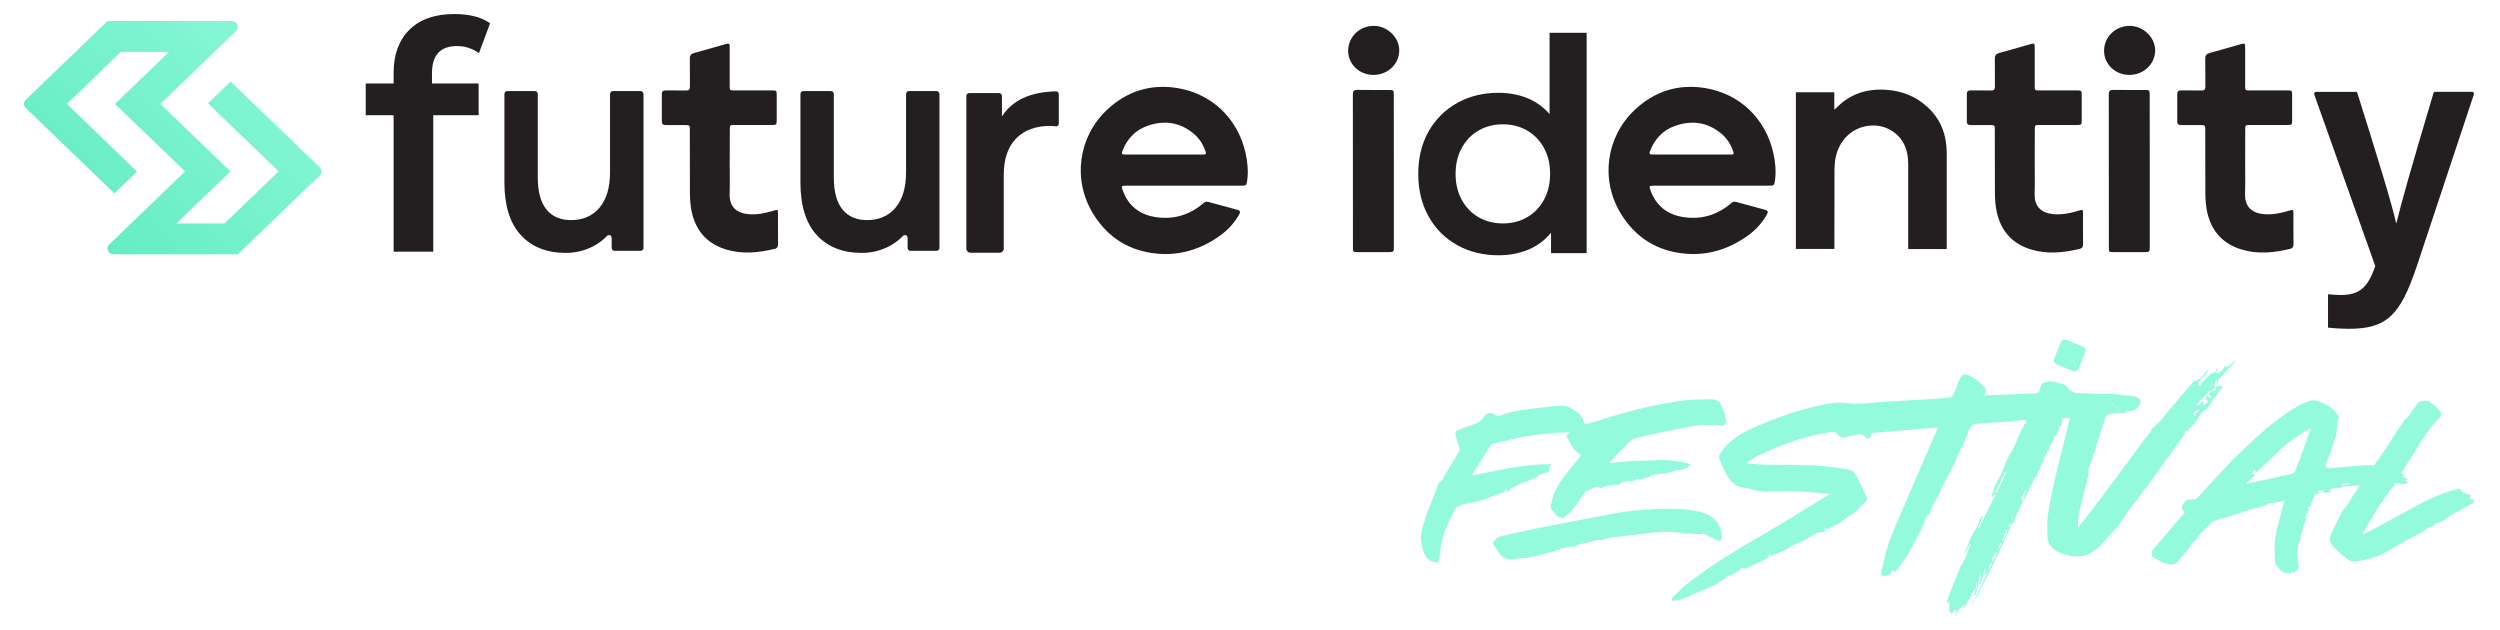 <?xml version="1.0" encoding="UTF-8"?>
<!-- Generator: Adobe Illustrator 27.0.0, SVG Export Plug-In . SVG Version: 6.00 Build 0)  -->
<svg xmlns="http://www.w3.org/2000/svg" xmlns:xlink="http://www.w3.org/1999/xlink" version="1.1" id="Layer_1" x="0px" y="0px" viewBox="0 0 2920.3 736.2" style="enable-background:new 0 0 2920.3 736.2;" xml:space="preserve">
<style type="text/css">
	.st0{fill:#383838;}
	.st1{enable-background:new    ;}
	.st2{fill:url(#SVGID_1_);}
	.st3{fill:#93FADC;}
	.st4{fill:#231F20;}
	.st5{fill:url(#SVGID_00000103265857354755867200000006335084409950524050_);}
</style>
<g>
	<g>
		<g>
			<path class="st3" d="M2875.7,574.6c3.9,1.4,7.3,2.7,10.8,4c-0.9,1.9-1.5,3.1-2.2,4.6c1.7,0.1,3,0.2,4.5,0.3     c0.3,1.2,0.5,2.3,0.9,3.6c-8.4,4.6-16.8,9.2-25.1,13.8c-0.7,0.4-1.3,0.7-1.9,1.1c-3.1,2.2-5.9,4.6-9.2,6.4     c-2.3,1.3-5.2,1.6-7.7,2.7c-1.1,0.5-1.7,1.8-2.6,2.7c-0.2,0.2-0.3,0.5-0.5,0.6c-6.8,0.8-11.1,6.2-16.9,9.1     c-13.2,6.4-25.6,14.2-38.5,21.3c-10.5,5.8-21.8,8.8-33.7,10.9c-6,1.1-9.8-1.2-13.5-4c-5.6-4.3-10.7-9.2-15.5-14.4     c-3.8-4.2-3.6-9.5-1.2-14.3c5.5-10.9,9.5-22.6,17.7-32.1c3.4-4,5.5-9.1,8.5-13.5c2.2-3.3,4.8-6.4,6.9-10.5     c-7.4,0.5-14.8,1.1-22.2,1.6c0,0.2,0,0.5,0,0.7c0.8,0.2,1.6,0.3,2.4,0.5c0,0.2,0,0.4-0.1,0.7c-2.9-0.2-5.8-0.9-8.7-0.5     c-2.9,0.4-5.7,1.9-8.5,3.4c1.3,0,2.6,0,4,0c0,0.4,0.1,0.9,0.1,1.3c-3.2,0.4-6.4,0.8-10.2,1.2c0.7-1.4,1-2.1,1.9-3.8     c-1.6,1.1-2.3,1.6-3,2c-1.9-3.7-3.6,0.2-5.5,0.7c1.3,0.3,2.6,0.7,5,1.3c-3.4,0.7-5.7,1.1-7.7,1.5c-1.8,4.8-3.5,9.4-5.4,14     c-0.2,0.5-1.6,0.5-2.6,0.7c-1,1.4,3.1,4.1-0.9,5.1c1.6,3.2-3.9,4.6-1.9,8.1c0.4-0.8,0.8-1.4,1.2-2.3c0.2,0.5,0.4,0.9,0.4,1.1     c-1.3,3.1-2.8,6.2-3.8,9.4c-1.4,4.7-2.5,9.4-3.7,14.2c-0.3,1,0.1,2.3-0.4,3.2c-4.7,9.3-3,19.1-2.2,28.7c0.4,5.2,0.2,6.5-4.8,8.8     c-0.3,0.1-0.3,0.8-0.6,1.6c-0.8-1.4-1.4-2.6-2.4-4.3c0.1,1.5,0.1,2.3,0.2,3.4c-2,0.1-4,0.6-5.9,0.3c-5.8-0.9-9.2-5.3-12.7-9.3     c-0.6-0.7-0.6-2.1-0.7-3.2c-1-12.4-1.4-24.8,1.5-37c2.7-11.5,6-22.9,9.2-35c-1.8,0.4-3.4,0.8-5,1c-4.5,0.8-9.1,1.4-13.6,2.3     c-1.1,0.2-2,1.6-3.2,2c-4.9,1.4-9.8,2.5-14.6,4c-6,1.8-11.9,3.8-17.9,5.7c-9.7,3-19.4,5.8-29.1,8.9c-1.4,0.5-2.6,1.9-3.7,3     c-1,1.1-1.4,2.8-2.6,3.6c-5.8,4.1-10,9.5-13.8,15.4c-1,1.5-3.3,2.1-4.8,3.4c-0.6,0.6-0.4,2-1,2.7c-5.1,6.5-10.1,13.1-15.6,19.4     c-4.5,5.2-10.4,2.6-15.5,1.2c-4-1.1-7.6-3.6-11.3-5.6c-1.3-0.7-3.5-1.8-3.4-2.7c0.1-2.6,0.3-5.9,1.9-7.7     c12-14.4,24.3-28.4,36.5-42.6c-0.1-0.3,0-0.5-0.2-0.7c-1.5-2.4-4.3-4.5-2.3-7.9c2.3-4,5.1-7.5,10.5-6.8c3.3,0.4,5.8-0.6,8.2-3.2     c11.7-13,23.5-25.9,35.6-38.6c7.1-7.5,14.7-14.5,22.2-21.6c18-17.2,36.8-33.2,58.3-45.9c4.3-2.5,9-4.3,13.7-6     c4.8-1.8,9.6,0,13.9,1.8c4.8,1.9,9.3,4.8,13.4,8c2.9,2.3,4.8,5.8,7.1,8.8c0.4,0.6,0.2,1.6,0.4,3.3c-1.1-1.3-1.5-1.8-1.7-2.1     c-0.7,7.3-1.4,14.9-2,21.7c-0.9,2-1.7,3.4-2.2,4.9c-1.5,4.6-2.8,9.4-4.4,13.9c-1.8,4.9-3.9,9.7-5.8,14.6     c-0.7,1.9,1.4,3.9,3.5,3.7c7.7-0.7,15.5-1.3,23.2-1.9c6.3-0.5,12.6-1.2,18.9-1.6c3.6-0.2,7.1,0,11.4,0c2.1-2.9,4.7-6.5,7.2-10.2     c9.2-14,18.3-28,27.5-42c0.8-1.2,2.3-1.9,3.4-2.9c0.5-0.5,1-1,1.4-1.6c3.4-4.8,6.7-9.8,10.3-14.5c3-4,7.5-4.4,12.1-4.1     c0.6,0,1.4-0.1,1.8,0.2c4.3,3.7,8.8,7.3,12.6,11.4c2.7,2.9,1.5,6.5-1.1,9.1c-16.2,16.3-25.8,37.2-38.7,55.7     c-1.8,2.6-3.4,5.4-5.3,8.2c1.8,1,3.5,1.8,5.9,3.1c-1.9-0.1-2.9-0.2-3.9-0.2c-0.1,0.2-0.2,0.4-0.2,0.6c1.9,1.2,3.8,2.5,6.1,4     c-1.3,0.3-2.1,0.6-3.6,1c1.6,0.9,2.7,1.4,3.8,2c-3.3,4-7.5,1.6-11.4,1.5c-1.1,0-2.3-0.4-3.3-0.2c-0.5,0.1-0.8,1.2-1.5,2.5     c-14.2,16.9-25.5,36.7-37.3,57.4c3.4-1.4,6-2.3,8.3-3.6c18.5-10,37-20.2,55.5-30.2c14.8-8.1,30.2-14.9,46.7-19     C2873,570.2,2875.5,572.1,2875.7,574.6z M2634.8,552.2c0,0.1,0.1-0.9,0.2-1.8c-0.6-0.5-1.1-0.9-1.7-1.4c-1,1.3-1.9,2.6-3.2,4.4     c2,0.6,3,0.9,4.5,1.3c-3.9,3.7-7.4,7-10.9,10.2c0.1,0,0.7,0.1,1.2,0c7.7-1.7,15.3-3.3,23-5c9.6-2.1,19.2-4.2,28.8-6.4     c2-0.5,3.7-1.2,4.5-3.6c2.3-6.6,5.1-13.1,7.5-19.8c3.7-10.2,7.3-20.4,11-30.6c-9.5,5.6-18.5,11.5-27,18.1     c-6.3,4.9-11.9,10.6-17.8,16c-3,2.8-5.9,5.8-8.9,8.6C2642.2,545.9,2638.2,549.2,2634.8,552.2z M2734.7,565.6     c0.1,0.3,0.3,0.6,0.4,0.9c10.1-0.9,10.1-0.9,10.3-2.4C2742,564.6,2738.3,565.1,2734.7,565.6z"></path>
			<path class="st3" d="M1720.6,555.4c30-6.2,59.9-13.5,91.7-13.1c-1.4,1.8-2.4,3.1-3.5,4.7c0.6,0.2,1.3,0.4,2,0.7     c-0.7,4.2-4.4,4.5-7.4,5.1c-3.4,0.6-6.1,2.2-8.4,4.6c-0.5,0.5-1.2,0.9-1.9,1.2c-5.5,2.1-11.2,4-16.6,6.2     c-2.6,1.1-4.9,2.7-7.4,4.1c-0.5,0.3-1.2,0.3-1.8,0.5c-1,0.4-2.8,0.7-3,1.3c-0.5,2.5-1.9,3.5-4.6,3.1c0.1-1.2,0.2-2.4,0.3-3.7     c-0.3-0.3-0.6-0.5-1-0.8c-0.2,0.6-0.6,1.2-0.5,1.7c0.4,4.4-3,4.2-5.7,5.2c-7.6,2.7-14.9,5.8-22.6,8.2c-5.6,1.8-11.6,2.6-17.3,4     c-2.8,0.7-5.6,1.2-8.2,2.4c-2,0.9-4.3,2.2-5.2,4c-6.3,12.9-13,25.7-15.9,39.9c-1.2,5.9-1.5,12-2.1,18c-0.3,2.8-1.9,4.8-4.6,4.2     c-4.1-0.9-7.6-1.9-10.6-6c-3.7-5-4.8-10.1-5.8-15.9c-1.8-10.2,0.8-19.5,4.4-28.8c0.9-2.3,1.1-4.8,2-7.1     c2.3-5.9,4.9-11.6,7.2-17.5c2.1-5.3,3.9-10.7,5.8-16c0.2-0.6,0.2-1.5,0.6-1.6c4.3-1.5,5.1-5.9,7.2-9.1     c5.8-9.1,11.1-18.5,16.8-27.6c1.2-1.9,0.7-3.2,0-5c-1.7-4.6-3.1-9.3-4.3-14.1c-0.7-2.8,0.7-4.9,3.6-6c6.6-2.4,13.1-5.2,19.8-7.4     c3.4-1.1,6-2.8,7.9-5.7c0.7-1,1.5-2,2.3-2.9c3.7-4.6,8.6-5,13.2-1.3c0.8,0.7,2.3,1.1,3.3,0.9c4.4-1.1,8.7-2.7,13.1-3.8     c4.3-1.1,8.7-2.2,13-2.8c14-1.9,28-3.8,42-5.1c4.8-0.5,10.7-0.6,14.6,1.7c6.7,3.9,14.7,7.3,16.8,16.4c0.7,2.9,2.1,3.7,5.4,2.7     c20.1-6.1,40.2-12.5,60.6-17.5c16.9-4.2,34.2-7.3,51.4-9.7c11-1.5,22.2-1,33.3-1.2c1.8,0,3.6,0.9,5.3,1.5     c2.6,0.9,4.2,2.5,4.8,5.4c0.8,3.3,2.7,6.4,3.8,9.7c1,2.9,1.6,5.9,2,9c0.2,1.1,0.9,3.7-2.2,2.8c-0.1,0-0.6,1.5-1,2.5     c-14.6-1.7-29.1-1.6-43.6,1.7c-10.4,2.4-21,4.1-31.5,6.4c-9.8,2.1-19.6,4.4-29.3,6.7c-1.5,0.4-3.1,1.4-4.3,2.6     c-7.3,7.5-14.5,15.1-21.7,22.8c-0.8,0.9-1.6,1.8-2.9,3.4c9-0.9,17.2-1.9,25.4-2.4c8-0.5,16.1-0.5,24.1-0.7     c4.9-0.2,9.9-0.6,14.8-0.6c3.1,0,6.2,0.4,9.3,0.8c4.8,0.6,9.6,1.3,14.3,2.1c2.3,0.4,4.5,1.3,7.1,2.1c-4.5,5.2-9.6,7-15.9,7.1     c-3.4,0.1-6.7,2.3-10.2,2.9c-5.4,1-11,1.1-16.3,2.2c-1.9,0.4-4.6-0.1-5.7,2.5c-0.2,0.4-1.3,0.4-2,0.5c-2.9,0.7-5.7,1.5-8.6,2.1     c-1,0.2-2,0-3.1,0c-0.6,0-1.5-0.4-1.7-0.1c-3.5,4.1-8.5,1.3-12.5,2.9c-2.4,1-5.7-0.2-6.9,3.3c-0.1,0.3-1.1,0.4-1.7,0.4     c-4,0.4-8,0.5-12,1.2c-2.6,0.5-5.1,1.8-7.7,2.7c-1.5,0.5-1.5-0.1-4.2-0.8c-2-0.5-4.3,0.5-6.4,1c-1,0.3-1.8,1.5-2.8,1.7     c-3.3,0.8-5.5,2.3-7.5,5.5c-4.3,6.9-9.2,13.4-14.3,19.7c-2.1,2.6-5.4,4.4-8,6.6c-0.8,0.7-1.4,1.6-2.5,3c0.1-1.3,0.2-1.8,0.3-2.3     c-3.1,0.7-7.2-1.4-9.1-4.9c-0.3-0.5-0.3-1.4-0.8-1.7c-3.5-2.2-4.9-4.9-3.4-9.1c1.2-3.4,1.5-7.2,2.8-10.5     c6.7-17.9,20.6-30.9,31.6-45.9c0.3-0.4,0.5-0.8,0.7-1.3c-9.7-3.9-12.2-13.4-17.2-21.2c0.8-1.3,1.7-2.6,3.1-4.9     c-7.3,0.4-14,0.5-20.6,1.1c-9.7,0.9-19.5,1.9-29.2,3.5c-8.5,1.4-16.8,3.7-25.2,5.6c-4.6,1-9.1,2.1-13.7,3.2     c-0.9,0.2-2.1,0.6-2.5,1.3c-7.4,11.5-14.7,23.1-22.1,34.7C1720.1,554.8,1720.4,555.1,1720.6,555.4z"></path>
			<path class="st3" d="M2009.7,632c-2,1.1-3-4-3.9-0.5c-5.5-2.9-10.8-5.8-15.9-8.5c-1.3,0.4-2.4,1.1-3.5,1.1     c-11.2-0.8-22.5-1.6-33.7-2.6c-14.2-1.2-28.2,1.6-42.2,3c-11.2,1.1-22.4,2.7-33.5,4.2c-1.9,0.3-3.7,1.5-5.6,2.2     c-0.6,0.2-1.3-0.2-2-0.3c-0.7-0.1-1.4-0.3-2-0.1c-5.8,1.4-11.7,2.9-17.5,4.4c-3.5,0.9-7.2,0.7-10.2,3.4c-1,0.9-3.5-0.2-5.2,0.1     c-3.6,0.6-7.1,1.5-10.6,2.4c-1.4,0.3-2.3,3-4.4,1c-0.2-0.2-1.7,1.6-2.8,1.9c-10.7,2.7-21.3,5.6-32.1,7.8     c-5.1,1.1-10.6,0.1-15.5,1.5c-5.8,1.6-10.3-0.1-14.5-3.2c-2.5-1.9-4-4.9-5.9-7.5c-1.5-2.1-2.9-4.3-4.2-6.5     c-0.3-0.5-0.6-1.6-0.4-1.9c2.6-2.7,4.1-6.4,8.4-7.3c14.6-3.1,29.2-6.7,43.9-9.6c29.6-5.9,59.2-11.7,88.9-17.1     c11.1-2,22.5-3.4,33.8-4.3c20.7-1.6,41.5-2.3,62.1,1.3c9.4,1.6,18.2,4.8,24.4,12.8c4,5.2,5.6,11.3,5.7,17.7     C2011.3,629.1,2010.1,630.9,2009.7,632z"></path>
			<path class="st3" d="M2326.7,581.8c0-0.1,0-0.2,0-0.3c0,0-0.1,0.1-0.1,0.1L2326.7,581.8z"></path>
			<path class="st3" d="M2588.1,452.2c-0.6-0.3-1.1-0.7-1.4-0.9c0.8-3,1.4-5.8,2.1-8.5c0.2,0,0.6,0,0.8,0.1v5.4     c0.3,0.2,0.6,0.2,1,0.4c-0.6-5,2.7-7.4,5.5-10.3c5.1-5.2,10-10.8,14.9-16.2c-0.2-0.3-0.5-0.6-0.7-0.8c-1.7,1.7-3.4,3.4-5.3,4.9     c-1.4,1-3.1,1.7-5.2,2.9c0,0-0.5-0.9-1.1-1.8c-1.1,2.1-1.8,4.4-3.2,5.8c-1.5,1.4-3.8,2.2-5.8,3.3c-2.8-2.8,1.7-3.7,1.5-6     c-0.9,0.2-2.1,0.3-2.1,0.5c0.2,3.6-2.8,3.8-5.1,4.9c-1.3,0.6-2.6,1.5-3.5,2.6c-3.2,3.9-8.1,6.3-9.8,11.3c-0.2,0.6-1.1,1-1.7,1.4     c-1.7-3.2-0.6-5.5,1.7-7.7c2.3-2.2,4.3-4.8,6.3-7.3c1-1.2,2-2.5,2.9-3.7c-0.3-0.2-0.6-0.4-0.9-0.6c-2.1,2.3-4,4.6-6.1,6.9     c-2,2.1-3.2,5.3-7,4.8v3.8c-0.8-1.6-1.1-2.2-1.7-3.6c-5.3,6-10.5,11.7-15.4,17.4l-0.3,0.4l-24.6,29.5c-0.2,0.3-0.3,0.6-0.6,0.9     c-3,2.8-6.3,5.4-9.1,8.3c-1.3,1.3-1.5,3.5-2.6,4.9c-2.2,3-4.9,5.7-7.1,8.7c-16.2,21.8-32.1,43.7-48.4,65.5     c-8.6,11.6-17.7,23-26.6,34.4c-0.6,0.6-1.1,1.2-2.2,2.4c-0.2-9.4,1.3-17.7,3.4-26c2.7-11,5.6-21.9,8.3-33     c0.6-2.4,0.4-4.9,0.6-7.4c0-0.8,0-1.7,0.3-2.5c2.5-6.9,5.1-13.8,7.4-20.8c0.9-2.5,1.1-5.3,2-7.9c3-9.4,6.3-18.8,9.3-28.2     l10.1-30.3c-4.5,0-9-0.1-13.6,0.1h-2.2c-8-0.4-16.1-1.2-24.2-1c-5.9,0.1-10.1-2.1-13.6-6.4c-1.3-1.6-2.9-3.5-4.8-4     c-5.9-1.8-12-3.6-18.4-2.9c-5.3,0.6-7,1.7-8.6,7c-0.5,1.4-0.7,2.9-1.4,4.2c-0.6,1-1.9,2.3-2.9,2.3c-18.8,0.9-37.5,1.6-56.2,2.3     c-1.6,0.1-3.2,0.1-5.1,0.1c0.8-1.7,1.8-3.1,1.9-4.4c0.1-1.7-0.1-4-1.1-5c-3.7-3.6-7.5-7.3-11.9-10.1c-12.4-7.8-14.7-6.9-20,6.3     c-0.7,1.7-1,3.6-1.7,5.3c-1.3,2.9-2.5,5.9-4.2,8.6c-0.6,1.1-2.2,2.1-3.5,2.1c-12,1-23.9,1.7-36,2.4c-14.1,0.9-28.1,1.4-42.2,2.4     c-13.9,1-27.7,3.2-41.8,1.4c-13.9-1.7-27.2,1.4-40.6,4.8c-25.2,6.3-49.4,15.3-72.9,26.1c-13.3,6.1-25,14.7-33.7,26.9     c-2.3,3.1-2.4,6.2-0.9,9.4c1.7,3.9,3.4,7.7,5.2,11.5c4.9,10.5,11.2,19.2,24.2,20.3c5.4,0.5,10.5,2.9,15.8,3.5     c7.4,0.8,14.9,0.8,22.3,0.6c15.9-0.3,31.8,0,47.7,1.9c4.2,0.5,8.4,0.6,13.1,1c-1.2,0.9-2,1.5-2.8,2.1     c-23.2,14.1-46.1,28.6-69.5,42.2c-33.2,19.2-66.1,38.7-96.4,62.5c-5.5,4.4-10.4,9.9-15.4,15c-0.6,0.6-0.1,2.1-0.1,3.2     c3.6-0.5,7.9,0,10.8-1.7c4.2-2.7,9.8-2.2,13.1-6.5c0.2-0.2,1,0.2,1.4,0c4.1-1.5,8.3-3,12.4-4.7c2.1-0.9,3.9-2.1,5.9-3     c3.3-1.5,7.8-2.1,9.7-4.5c2.7-3.4,7.1-3.1,9.6-6.6c1.7-2.3,5.5-2.9,8.2-4.4c3.5-1.9,7.7-2.8,9.5-7.1c0.1-0.2,0.6-0.2,0.9-0.4     c1.8,1.8,4,1.7,7.1,0.2c7.1-3.5,14.3-6.8,21.4-10.2c0.6-0.3,1.3-0.8,1.7-1.4c0.9-1.3,1.6-2.9,2.4-4.4c0.2,0.5,0.5,1,0.6,1.4     c0.9,0.1,1.7,0.4,2.5,0.2c2.1-0.7,4.1-1.6,6.2-2.4c2.9-1.2,6.2-2,8.7-3.7c4.6-3.2,9.1-5.8,14.5-7.8c6.3-2.3,12-6.3,17.9-9.7     c3.1-1.9,6.1-3.4,10-3.4c1.8,0,3.7-1.5,5.5-2.3c-0.2-0.3-0.3-0.6-0.5-1c-0.7,0.3-1.4,0.6-2.1,0.9c0.6-1.2,1.6-2.4,2.1-2.1     c4.9,2.1,7.2-3.2,11.3-4c4.4-0.9,8.1-5,12.1-7.7c2.1-1.4,4.1-2.7,6.2-4.1c1.8-1.2,3.8-2.2,5.3-3.6c3.3-3.2,6.1-7,9.6-9.9     c3.6-2.9,4.6-4.3,2.7-8.4c-3.4-7.8-7.1-15.4-10.9-23c-2.4-4.7-6.1-7.8-11.5-8.5c-11.8-1.4-23.6-3.7-35.4-4.2     c-20.4-0.9-40.7-0.6-61.1-1c-6.7-0.2-13.4-1-20.1-1.5l-0.2-1.2c5.1-3,9.9-6.5,15.2-9c26.9-12.4,54.3-22.7,83.8-26.5     c2.9-0.4,4.9,0,6.7,2.3c3.2,4.3,5.9,4.8,11.2,3.3c3.8-1.1,7.8-1.5,11.6-2.6c5.2-1.7,9.6,1.7,11.4,5.1c1.8-0.7,3.5-1.3,5.2-2     c-1.2-2.4-1.7-4.8,2.6-5.1c12.8-1,25.7-2.1,38.5-3.2c7-0.6,14.1-1.3,21.1-1.8c5-0.5,9.9-0.8,15.6-1.3c-0.8,2.1-1.2,3.2-1.7,4.4     c-13.3,30.8-26.7,61.5-39.9,92.4c-5.5,12.8-11.2,25.5-15.8,38.6c-3.6,10.1-5.4,20.8-8.1,31.2c-0.8,3-0.7,5.5,1.7,7.1     c4.8-0.9,9.6-1.3,10.4-7.3c1.8,2.2,3.4,2.9,4.8,0.9c4.5-6,9.4-11.9,13.2-18.3c5.9-10.1,11.2-20.7,16.7-31.1     c1.3-2.4,2.1-4.9,3.1-7.4c1-2.5,1.7-5,2.6-7.5c0.2-0.4,0.6-1,1-1c3.1-0.1,3-2.5,3.6-4.6c0.9-2.5,1.7-5.1,3-7.4     c2.5-4.5,5.3-8.8,7.8-13.3c0.9-1.7,1.1-4,2.1-5.9c4.8-9.3,9.8-18.6,14.5-28c2.1-4,3.3-8.3,5.2-12.4c1.3-2.9,3.2-5.6,4.5-8.6     c2.9-6.6,5.6-13.2,8.2-19.9c1.8-4.4,4.7-6,9.6-6.3c16.1-0.9,32.1-2.3,48.1-3.6c2.7-0.2,5.4-0.6,8.1-0.9c0.5,1.6,0.8,2.7,0.9,3.1     c-1.1,1-2.3,1.7-2.8,2.6c-2.5,5.2-5.1,10.5-7.4,15.9c-2.9,6.7-5.5,13.5-9.7,19.6c-3,4.3-4.6,9.6-6.7,14.6     c-1.2,2.8-2.1,5.8-3.2,8.6c-0.6,1.4-1.7,2.5-2.4,3.9c-2.1,3.9-4.1,7.8-6.1,11.7c-0.1,0.2,0.2,0.4,0.2,0.6     c-0.1,1.2,0.2,2.9-0.4,3.5c-2.3,1.9-2.1,4.4-2.1,6.7c0.6-0.6,1-1.4,1.7-2c0.7-0.7,1.6-1.3,2.4-1.8c0.1,0.2,0.2,0.4,0.3,0.6     c-6.6,13.1-13.1,26.1-19.6,39.1c-0.3-0.2-0.7-0.3-1-0.5c2-4.4,4-8.8,6-13.1c-0.4-0.2-0.8-0.5-1.3-0.7c-2,2.9-3,6.4-4.6,9.6     c-1.7,3.7-3.3,7.7-5.8,10.9c-2.5,3.5-3.8,7.3-5.1,11.3c-1.3,3.7-3.1,7.4-4.7,11.1c0.3,0.2,0.7,0.2,1,0.4c1.7-3.5,3.3-7.1,5-10.5     c0.4,0.2,0.9,0.4,1.3,0.6c-0.9,1.9-1.9,3.8-2.7,5.8c-1.1,2.9-2.1,5.8-3.2,8.6c-1.1,2.5-2.5,4.9-3.8,7.4c-0.4,0.8-1.3,1.3-1.7,2.1     c-1.7,4.3-3.4,8.7-5.1,13c-1.3,3.1-2.7,6.1-3.9,9.3c-2,4.9-3.9,9.8-5.7,14.8c-0.9,2.4-1.4,4.8-2.1,7.3c0.4,0.2,0.9,0.3,1.3,0.4     c0.6-1,1.3-1.9,1.7-2.5v12.9c3.6-1.8,1.7,1.2,2.4,3c1.3-2.3,2.3-3.9,3.1-5.4h3.4c-0.5,2-1,4-1.5,6c0.2,0.2,0.6,0.3,0.9,0.6     c0.5-6.3,5.2-9.5,9.2-13.5c-0.3,1.4-0.6,2.7-0.9,4c0.2,0.1,0.3,0.1,0.6,0.2c2.9-5.1,5.9-10.3,9-15.8c0-0.1-0.3-0.6-0.3-0.6     c1.7-2.5,3-4.3,4.3-6c0.2,0.1,0.5,0.2,0.7,0.2c-1,2.9-1.8,5.6-2.8,8.6c6.6-4.3,2.8-10.6,3-16.1c0.4,0,0.7,0.1,1,0.1     c0.2,2,0.5,4,0.8,7.1c1.1-5.9,1.9-10.8,2.8-15.6c0.6,0.2,1.3,0.4,1.9,0.6c-0.9,3.4-2,6.8-2.9,10.3c0.5,0.1,0.9,0.2,1.3,0.3     c1.6-5.1,4-10.2,4.2-15.4c0.1-2.5,1.1-2.5,2.9-3.2c-1,2.7-2.1,5.4-3.4,9c2.2-2.5,3.6-4.3,5.1-6c-2.8,6-5.5,12.1-8.3,18.1     c-3,6.1-6.2,12.1-9.2,18.2c-0.5,1-0.6,2.1-1,3.1c16.8-30,31.8-60.9,45.7-92.8c-1.5,0.2-2.2,0.3-3,0.4c0.9-1.3,1.5-2.2,2.1-3.1     c0.6,0.6,1.2,1.1,2,1.9c0.1-2.8,0.8-4,3-2.1c0.2-2-0.2-4.1,0.6-5.9c2.8-6.3,6-12.4,8.9-18.8c0.5-1.1,0-2.8-0.1-4.1     c-0.5-0.1-0.9-0.2-1.3-0.2c1.6-3.3,3.2-6.6,4.8-9.9c0.2,0.1,0.4,0.2,0.6,0.2c-1,3.1-2.1,6.3-3.1,9.3c0.6,0.2,1,0.4,1.6,0.6     c0.6-1.4,1.3-2.9,2.1-4.3c1-2.1,2-4.4,3-6.6c1-2.4,2.7-4.3,3.4-6.9c0.7-2.5,2.6-4.7,3.4-7.3c0.1-0.4,1.5-0.5,2.4-0.7     c0.6-2.6,1.1-5.4,1.8-8.7c0.6,1.1,0.8,1.7,1.3,2.7c0.2-2.1,0.2-3.7,0.7-5.1c1.3-3,4-5.7,4.3-8.8c0.3-2.9,1.9-4.4,3-6.4     c0.4-0.8,0.6-1.7,0.9-2.5c0.2-0.6,0.3-1.3,0.4-2c0.7,0.2,1.3,0.6,1.3,0.6c0.9-2.6,1.2-5.6,2.7-7.7c1.8-2.4,3.9-4.2,3.3-7.5     c-0.1-0.7,0.5-2,1.1-2.2c3.8-1.3,3.6-5,4.7-7.9c0.2-0.8,0-2.2,0.4-2.5c4.4-2.1,2.9-6.3,3.9-10.1c2.7-0.2,5.5-0.5,8.7-0.8     c-0.9,4-1.5,7.1-2.3,10.2c-8.3,34.5-18.2,68.8-23.4,104c-0.8,4.9-0.6,9.9-0.7,15c-0.1,3.4,0.2,6.8,0.3,10.2     c0.2,6.6,3.6,11.8,8.5,15.4c3.6,2.6,8.4,4,12.8,5.2c9.5,2.6,18.6,3.6,28.2-1.5c12.8-6.9,20.4-18.7,29.9-28.7     c5.5-5.8,9.3-13.1,14.1-19.6c7.4-9.9,15.1-19.6,22.4-29.6c11.3-15.4,22.5-31.1,33.7-46.6c3.3-4.7,6.8-9.2,10-13.9     c0.9-1.3,0.6-3.1,1-4.6c0.1-0.2,0.3-0.4,0.8-1c0.4,0.7,0.7,1.3,1,1.7c8.1-6.2,12.4-15,18.8-23.1c-1,0.3-1.3,0.5-1.7,0.5     c-0.2,0.1-0.5,0-0.7-0.1c8.6-2.7,12.4-9.4,15.1-16.8c1-0.2,2.7-0.6,2.7-0.8c-0.1-2.1,3.6-2.7,2.2-5.3c0-0.3,1.7-1.3,2.6-2.1     c-0.1-0.1-0.2-0.2-0.2-0.3c1.4-1.3,2.8-2.8,4.2-4.2C2594.3,450.8,2591.4,449.6,2588.1,452.2z M2342.2,551.4     c0.4,0.2,0.7,0.4,1.1,0.6c-3.6,8-7.2,15.9-11.1,24.5c-0.3-0.6-1.3-1.7-1-2.1C2334.8,566.6,2338.5,559,2342.2,551.4z M2321.8,668     c1-3.3,2.1-6.7,3.2-10.1c0.6,0.2,1.2,0.5,1.8,0.7C2325.1,661.8,2323.4,664.9,2321.8,668z M2330.5,650.3c-0.9,2.1-1.7,4.2-2.9,6.2     c-0.6-2.2-2.5-4.4,1-6.3c1.3-0.8,1.8-2.9,2.8-4.3c0.6-1,1.4-1.7,2.1-2.5C2332.5,645.7,2331.4,648,2330.5,650.3z M2333.7,643     c0.9-3,1.9-5.9,2.9-9c0.6,0.3,1.1,0.6,1.7,0.9C2336.8,637.6,2335.2,640.3,2333.7,643z M2339.5,632c-0.3-0.2-0.6-0.3-1-0.5     c1.8-4.1,3.6-8.2,5.4-12.4c0.4,0.2,0.7,0.6,1.1,0.8C2343.2,623.9,2341.3,628,2339.5,632z M2564.7,486.1c-0.6,0.2-1.1,0.2-1.5,0.3     c-0.2-1.6-0.8-3.4-0.2-4.6c0.7-1.3,2.6-2.1,4.3-3.2c0.2,0.2,0.9,0.6,1.5,1.2c-1.9,1.4-3.5,2.7-5.2,4     C2563.9,484.4,2564.2,485.1,2564.7,486.1z M2583.7,456.9c-2.1,0.8-4.1,1.6-3.6,4.8c0.8-0.1,1.5-0.2,2.3-0.2     c0.1,1,0.2,2.1,0.3,3.1c-0.2,0.2-0.5,0.5-0.7,0.7c-1.1-1.2-2.3-2.3-3.7-3.7c-0.7,1.9-1.6,4-2.4,6.3c0.2,0.1,0.5,0.2,0.7,0.3     c0.2-0.6,0.6-1.2,1-2.2c0.6,1.3,1,2.3,1.4,3.2c-1.7,1.6-3.2,3.1-5.1,4.9v-5.4c-0.3-0.2-0.6-0.3-0.9-0.4c-1.3,1.6-2.5,3.2-4,5.1     c-0.5-0.1-1.4-0.2-3.3-0.6c5.5-5.9,10.6-11.4,15.7-16.7c0.2-0.2,1.3,0.2,1.8,0.4c1.6-1.3,3.2-2.8,4.8-4.1     c0.2,0.9,0.6,1.8,1.1,3.5C2587.5,456.1,2585.6,456.5,2583.7,456.9z"></path>
			<path class="st3" d="M2477.2,482.8c-6.2-0.4-12.3-0.1-18,2.9c-0.6,0.1-1.3,0.1-2.1,0.2l5.5-20.5L2477.2,482.8z"></path>
			<path class="st3" d="M2498.3,465.3c-3.6-2.8-8.8-2.6-13.2-3.2c-7-0.9-13.9-1.6-20.9-2.3l-1.5,5.5l14.6,17.4     c1.7,0,3.6,0.2,5.3,0.3c0.6-1.7,0.9-4.4,3.5-2.7c0,0,4.5,0.3,7.8-1.7C2497.1,476.6,2504,469.8,2498.3,465.3z"></path>
			<path class="st3" d="M2421.4,433.3l-19-7.7c-2.7-1.1-3.9-4.1-2.9-6.7l7.7-19c1.1-2.7,4.1-3.9,6.7-2.9l19,7.7     c2.7,1.1,3.9,4.1,2.9,6.7l-7.7,19C2427.1,433.1,2424.1,434.4,2421.4,433.3z"></path>
		</g>
	</g>
	<path class="st4" d="M2751.5,107.1c1,0,1.9,0.7,2.2,1.6c23.9,76,41.4,133.2,45.2,151.9h0.4c4.9-20.6,17.2-64.6,43.3-151.8   c0.3-1,1.2-1.6,2.2-1.6h42.8c1.5,0,2.6,1.5,2.2,3l-66.7,200.8c-19.2,57-34.6,73.1-79.6,73.1c-5.3,0-15.3-0.4-24.1-1.4v-39   c4.1,0.5,10,0.9,14.8,0.9c21.7,0,31.6-8.3,40.4-33.8l-71.3-200.5c-0.5-1.5,0.6-3,2.1-3H2751.5z"></path>
	<path class="st4" d="M504.6,85.6v11.9h54.5v37.1h-53V294h-46.3V134.6h-32.6V97.5h32.6V84.9c0-21.2,6.2-38,18.5-50.2   c12.4-12.2,29.8-18.3,52.3-18.3c17.8,0,31.8,3.6,41.9,10.8l-13,34.8c-7.9-5.4-16.4-8.2-25.6-8.2C514.3,53.8,504.6,64.4,504.6,85.6z   "></path>
	<path class="st4" d="M751.7,110v179.4c0,2-1.4,3.6-3.2,3.6h-30.8c-1.8,0-3.2-1.6-3.2-3.6v-11.3c0-3.1-3.3-4.7-5.3-2.6   c-5.2,5.4-11.2,9.8-18.1,13.1c-9.4,4.5-19.4,6.8-30.2,6.8c-22.2,0-39.8-6.9-52.5-20.8c-12.8-13.9-19.2-34.4-19.2-61.7V110   c0-2,1.4-3.6,3.2-3.6h32.6c1.8,0,3.2,1.6,3.2,3.6v97.1c0,16.8,3.4,29.3,10.1,37.6c6.8,8.3,16.4,12.4,28.8,12.4   c13.9,0,25-4.8,33.2-14.5c8.2-9.7,12.3-23.6,12.3-41.7V110c0-2,1.4-3.6,3.2-3.6h32.6C750.3,106.5,751.7,108.1,751.7,110z"></path>
	<path class="st4" d="M1236.8,109.9v34.5c0,2-1.7,3.5-3.7,3.2c-2.3-0.3-4.5-0.5-6.5-0.5c-17,0-30.3,5-39.8,14.8   c-9.6,9.9-14.3,24.2-14.3,42.8v85.7c0,2.6-2.1,4.8-4.8,4.8h-34.1c-2.6,0-4.8-2.1-4.8-4.8V112.1c0-1.9,1.5-3.4,3.4-3.4h34.8   c1.9,0,3.4,1.5,3.4,3.4V136c12.1-18.9,33.1-28.6,63-29.3C1235.3,106.6,1236.8,108.1,1236.8,109.9z"></path>
	<path class="st4" d="M1853.4,38.3v257.4h-41.6v-23.9c-7.2,8.8-16,15.4-26.5,19.8c-10.5,4.4-22.1,6.6-34.9,6.6   c-17.8,0-33.8-3.9-48.1-11.8c-14.2-7.9-25.4-19-33.5-33.5c-8.1-14.5-12.1-31.1-12.1-49.8c0-18.7,4-35.3,12.1-49.6   c8.1-14.3,19.3-25.4,33.5-33.3c14.2-7.9,30.2-11.8,48.1-11.8c12.3,0,23.5,2.1,33.7,6.2c10.2,4.2,18.8,10.4,26,18.7V38.3H1853.4z    M1783.6,253.9c8.3-4.7,14.9-11.5,19.8-20.3c4.9-8.8,7.3-19,7.3-30.5c0-11.6-2.4-21.7-7.3-30.5c-4.9-8.8-11.5-15.6-19.8-20.3   c-8.3-4.7-17.7-7.1-28.1-7.1c-10.4,0-19.8,2.4-28.1,7.1c-8.3,4.7-14.9,11.5-19.8,20.3c-4.9,8.8-7.3,19-7.3,30.5   c0,11.6,2.4,21.7,7.3,30.5c4.9,8.8,11.5,15.6,19.8,20.3c8.3,4.7,17.7,7.1,28.1,7.1C1765.9,261,1775.3,258.6,1783.6,253.9z"></path>
	<path class="st4" d="M1382.9,216.9c-22.5,0-44.9,0-67.4,0c-5.5,0-5.9,0.4-3.9,5.8c6.6,18,19.9,28.1,38.4,30.9   c21,3.2,39.7-2.5,55.8-16.3c1.9-1.6,3.5-2,5.8-1.4c11.3,3.1,22.6,6.2,33.9,9.2c3.3,0.9,3.6,2.4,2.1,5.2   c-5.6,10.2-13.4,18.5-22.8,25.2c-21.4,15.3-45.5,23-71.7,20.9c-33.1-2.6-59-18.5-76.3-46.9c-24-39.4-17.4-89.2,16.1-121   c23.1-21.9,51-30.8,82.7-25.6c40.2,6.7,70.2,35.6,79.3,75.5c2.4,10.7,3.5,21.4,2,32.3c-0.8,5.9-1.1,6.2-7,6.2   C1427.6,217,1405.3,216.9,1382.9,216.9z M1359.6,180.5c15.1,0,30.1,0,45.2,0c4.3,0,4.5-0.3,3.1-4.4c-2.8-7.9-7.2-14.8-13.7-20.1   c-16.4-13.6-35-15.9-54.6-8.7c-13.5,4.9-22.8,14.9-28.2,28.3c-1.7,4.3-1.2,4.9,3.4,4.9C1329.8,180.5,1344.7,180.5,1359.6,180.5z"></path>
	<path class="st4" d="M1097.4,110v179.4c0,2-1.4,3.6-3.2,3.6h-30.8c-1.8,0-3.2-1.6-3.2-3.6v-11.3c0-3.1-3.3-4.7-5.3-2.6   c-5.2,5.4-11.2,9.8-18.1,13.1c-9.4,4.5-19.4,6.8-30.2,6.8c-22.2,0-39.8-6.9-52.5-20.8C941.4,260.8,935,240.3,935,213V110   c0-2,1.4-3.6,3.2-3.6h32.6c1.8,0,3.2,1.6,3.2,3.6v97.1c0,16.8,3.4,29.3,10.1,37.6c6.8,8.3,16.4,12.4,28.8,12.4   c13.9,0,25-4.8,33.2-14.5c8.2-9.7,12.3-23.6,12.3-41.7V110c0-2,1.4-3.6,3.2-3.6h32.6C1096,106.5,1097.4,108.1,1097.4,110z"></path>
	<path class="st4" d="M852.4,190.5c0,12,0.3,24-0.1,35.9c-0.5,15.9,9,22.8,22.5,23.8c10,0.8,19.7-1.3,29.2-4.2   c4.5-1.4,4.8-1.2,4.8,3.4c0,12-0.1,24,0.1,35.9c0,3-1,4.7-3.9,5.4c-18.8,4.5-37.7,6.5-56.6,0.8c-21.4-6.4-34.7-20.6-40-42.3   c-2-8.1-2.4-16.4-2.5-24.7c-0.1-24.3,0-48.7-0.1-73c0-5.1-0.2-5.3-5.3-5.4c-7.5,0-15-0.1-22.6,0c-3.2,0-4.9-1-4.8-4.5   c0.1-10.5,0.1-21.1,0-31.6c0-3.3,1.3-4.4,4.5-4.4c7.9,0.1,15.8-0.1,23.7,0.1c3.5,0.1,4.6-1.2,4.6-4.6c-0.1-10.8,0.1-21.6-0.1-32.4   c-0.1-4,1.5-5.9,5.3-6.9c12-3.2,23.9-6.7,35.8-10.1c5.2-1.5,5.5-1.2,5.5,4.3c0,14.7,0,29.5,0,44.2c0,5.3,0.1,5.4,5.3,5.4   c14.6,0,29.3,0,43.9,0c5.5,0,5.7,0.2,5.7,5.5c0,9.7,0,19.5,0,29.2c0,5.4-0.3,5.7-5.9,5.7c-14.5,0-29,0-43.5,0   c-5.2,0-5.4,0.2-5.4,5.3C852.4,164.5,852.4,177.5,852.4,190.5z"></path>
	<path class="st4" d="M1628.2,200.2c0,29.2,0,58.4,0,87.6c0,6.6-0.1,6.7-6.8,6.7c-11.9,0-23.7,0-35.6,0c-5.1,0-5.4-0.3-5.4-5.1   c0-59.7,0-119.5-0.1-179.2c0-3.8,1.2-5.2,5.1-5.2c12.4,0.2,24.8,0.1,37.2,0.1c5.1,0,5.5,0.4,5.5,5.5   C1628.2,140.5,1628.2,170.4,1628.2,200.2z"></path>
	<path class="st4" d="M1574.8,59.3c0-16.2,13.3-29.1,30-29.1c15.8,0,29.8,13.6,29.7,28.7c-0.1,15.9-13.4,28.6-30.1,28.6   C1588,87.6,1574.8,75,1574.8,59.3z"></path>
	<path class="st4" d="M2097.8,107.8c15.1,0,29.8,0,44.9,0c0,6.6,0,13.2,0,20.2c0.8-0.6,1.2-0.8,1.5-1.1c16.1-17,36.2-23.6,59.1-22   c18.5,1.2,34.9,7.7,48.5,20.4c15.4,14.3,22.1,32.4,22.2,53.1c0.1,36.7,0,73.4,0,110.1c0,0.7-0.1,1.5-0.1,2.4c-15,0-29.8,0-44.8,0   c-0.1-1.1-0.1-2.2-0.1-3.2c0-32,0-63.9,0-95.9c0-7.9-1.1-15.6-4.6-22.9c-6.8-14.1-21.7-22.8-37.4-22.3   c-22.6,0.7-38.8,16.7-42.9,38.1c-0.9,4.5-1.1,9.2-1.2,13.8c-0.1,29.7-0.1,59.4-0.1,89.1c0,1,0,2,0,3.2c-15,0-29.9,0-45,0   C2097.8,229.8,2097.8,168.9,2097.8,107.8z"></path>
	<path class="st4" d="M2511.2,200.2c0,29.2,0,58.4,0,87.6c0,6.6-0.1,6.7-6.8,6.7c-11.9,0-23.7,0-35.6,0c-5.1,0-5.4-0.3-5.4-5.1   c0-59.7,0-119.5-0.1-179.2c0-3.8,1.2-5.2,5.1-5.2c12.4,0.2,24.8,0.1,37.2,0.1c5.1,0,5.5,0.4,5.5,5.5   C2511.2,140.5,2511.2,170.4,2511.2,200.2z"></path>
	<path class="st4" d="M2457.8,59.3c0-16.2,13.3-29.1,30-29.1c15.8,0,29.8,13.6,29.7,28.7c-0.1,15.9-13.4,28.6-30.1,28.6   C2470.9,87.6,2457.8,75,2457.8,59.3z"></path>
	<path class="st4" d="M2376.8,190.5c0,12,0.3,24-0.1,35.9c-0.5,15.9,9,22.8,22.5,23.8c10,0.8,19.7-1.3,29.2-4.2   c4.5-1.4,4.8-1.2,4.8,3.4c0,12-0.1,24,0.1,35.9c0,3-1,4.7-3.9,5.4c-18.8,4.5-37.7,6.5-56.6,0.8c-21.4-6.4-34.7-20.6-40-42.3   c-2-8.1-2.4-16.4-2.5-24.7c-0.1-24.3,0-48.7-0.1-73c0-5.1-0.2-5.3-5.3-5.4c-7.5,0-15-0.1-22.6,0c-3.2,0-4.9-1-4.8-4.5   c0.1-10.5,0.1-21.1,0-31.6c0-3.3,1.3-4.4,4.5-4.4c7.9,0.1,15.8-0.1,23.7,0.1c3.5,0.1,4.6-1.2,4.6-4.6c-0.1-10.8,0.1-21.6-0.1-32.4   c-0.1-4,1.5-5.9,5.3-6.9c12-3.2,23.9-6.7,35.8-10.1c5.2-1.5,5.5-1.2,5.5,4.3c0,14.7,0,29.5,0,44.2c0,5.3,0.1,5.4,5.3,5.4   c14.6,0,29.3,0,43.9,0c5.5,0,5.7,0.2,5.7,5.5c0,9.7,0,19.5,0,29.2c0,5.4-0.3,5.7-5.9,5.7c-14.5,0-29,0-43.5,0   c-5.2,0-5.4,0.2-5.4,5.3C2376.8,164.5,2376.8,177.5,2376.8,190.5z"></path>
	<path class="st4" d="M2622.6,190.5c0,12,0.3,24-0.1,35.9c-0.5,15.9,9,22.8,22.5,23.8c10,0.8,19.7-1.3,29.2-4.2   c4.5-1.4,4.8-1.2,4.8,3.4c0,12-0.1,24,0.1,35.9c0,3-1,4.7-3.9,5.4c-18.8,4.5-37.7,6.5-56.6,0.8c-21.4-6.4-34.7-20.6-40-42.3   c-2-8.1-2.4-16.4-2.5-24.7c-0.1-24.3,0-48.7-0.1-73c0-5.1-0.2-5.3-5.3-5.4c-7.5,0-15-0.1-22.6,0c-3.2,0-4.9-1-4.8-4.5   c0.1-10.5,0.1-21.1,0-31.6c0-3.3,1.3-4.4,4.5-4.4c7.9,0.1,15.8-0.1,23.7,0.1c3.5,0.1,4.6-1.2,4.6-4.6c-0.1-10.8,0.1-21.6-0.1-32.4   c-0.1-4,1.5-5.9,5.3-6.9c12-3.2,23.9-6.7,35.8-10.1c5.2-1.5,5.5-1.2,5.5,4.3c0,14.7,0,29.5,0,44.2c0,5.3,0.1,5.4,5.3,5.4   c14.6,0,29.3,0,43.9,0c5.5,0,5.7,0.2,5.7,5.5c0,9.7,0,19.5,0,29.2c0,5.4-0.3,5.7-5.9,5.7c-14.5,0-29,0-43.5,0   c-5.2,0-5.4,0.2-5.4,5.3C2622.6,164.5,2622.6,177.5,2622.6,190.5z"></path>
	<path class="st4" d="M1999.4,216.9c-22.5,0-44.9,0-67.4,0c-5.5,0-5.9,0.4-3.9,5.8c6.6,18,19.9,28.1,38.4,30.9   c21,3.2,39.7-2.5,55.8-16.3c1.9-1.6,3.5-2,5.8-1.4c11.3,3.1,22.6,6.2,33.9,9.2c3.3,0.9,3.6,2.4,2.1,5.2   c-5.6,10.2-13.4,18.5-22.8,25.2c-21.4,15.3-45.5,23-71.7,20.9c-33.1-2.6-59-18.5-76.3-46.9c-24-39.4-17.4-89.2,16.1-121   c23.1-21.9,51-30.8,82.7-25.6c40.2,6.7,70.2,35.6,79.3,75.5c2.4,10.7,3.5,21.4,2,32.3c-0.8,5.9-1.1,6.2-7,6.2   C2044,217,2021.7,216.9,1999.4,216.9z M1976,180.5c15.1,0,30.1,0,45.2,0c4.3,0,4.5-0.3,3.1-4.4c-2.8-7.9-7.2-14.8-13.7-20.1   c-16.4-13.6-35-15.9-54.6-8.7c-13.5,4.9-22.8,14.9-28.2,28.3c-1.7,4.3-1.2,4.9,3.4,4.9C1946.2,180.5,1961.1,180.5,1976,180.5z"></path>
	<linearGradient id="SVGID_1_" gradientUnits="userSpaceOnUse" x1="40.085" y1="322.587" x2="387.77" y2="-25.098">
		<stop offset="0" style="stop-color:#5CEABE"></stop>
		<stop offset="1" style="stop-color:#93FADC"></stop>
	</linearGradient>
	<path class="st2" d="M30.2,126.3l103.5,99.6l26.5-25.5l-82.1-79l63.1-60.8h56.2l-63.1,60.8l81.9,78.8l-88.4,85.1   c-2.1,2-2.7,4.9-1.6,7.5c1.1,2.6,3.7,4.3,6.6,4.3h145l95.6-92c2.8-2.7,2.8-7.1,0-9.8l-104-100.1l-26.5,25.5l82.5,79.4L262.3,261   h-56.2l63.1-60.8l-81.9-78.8l88.4-85.1c2.1-2,2.7-4.9,1.6-7.5c-1.1-2.6-3.7-4.3-6.6-4.3h-145l-95.6,92c-1.4,1.3-2.1,3-2.1,4.9   C28.1,123.3,28.8,125,30.2,126.3z"></path>
</g>
</svg>
